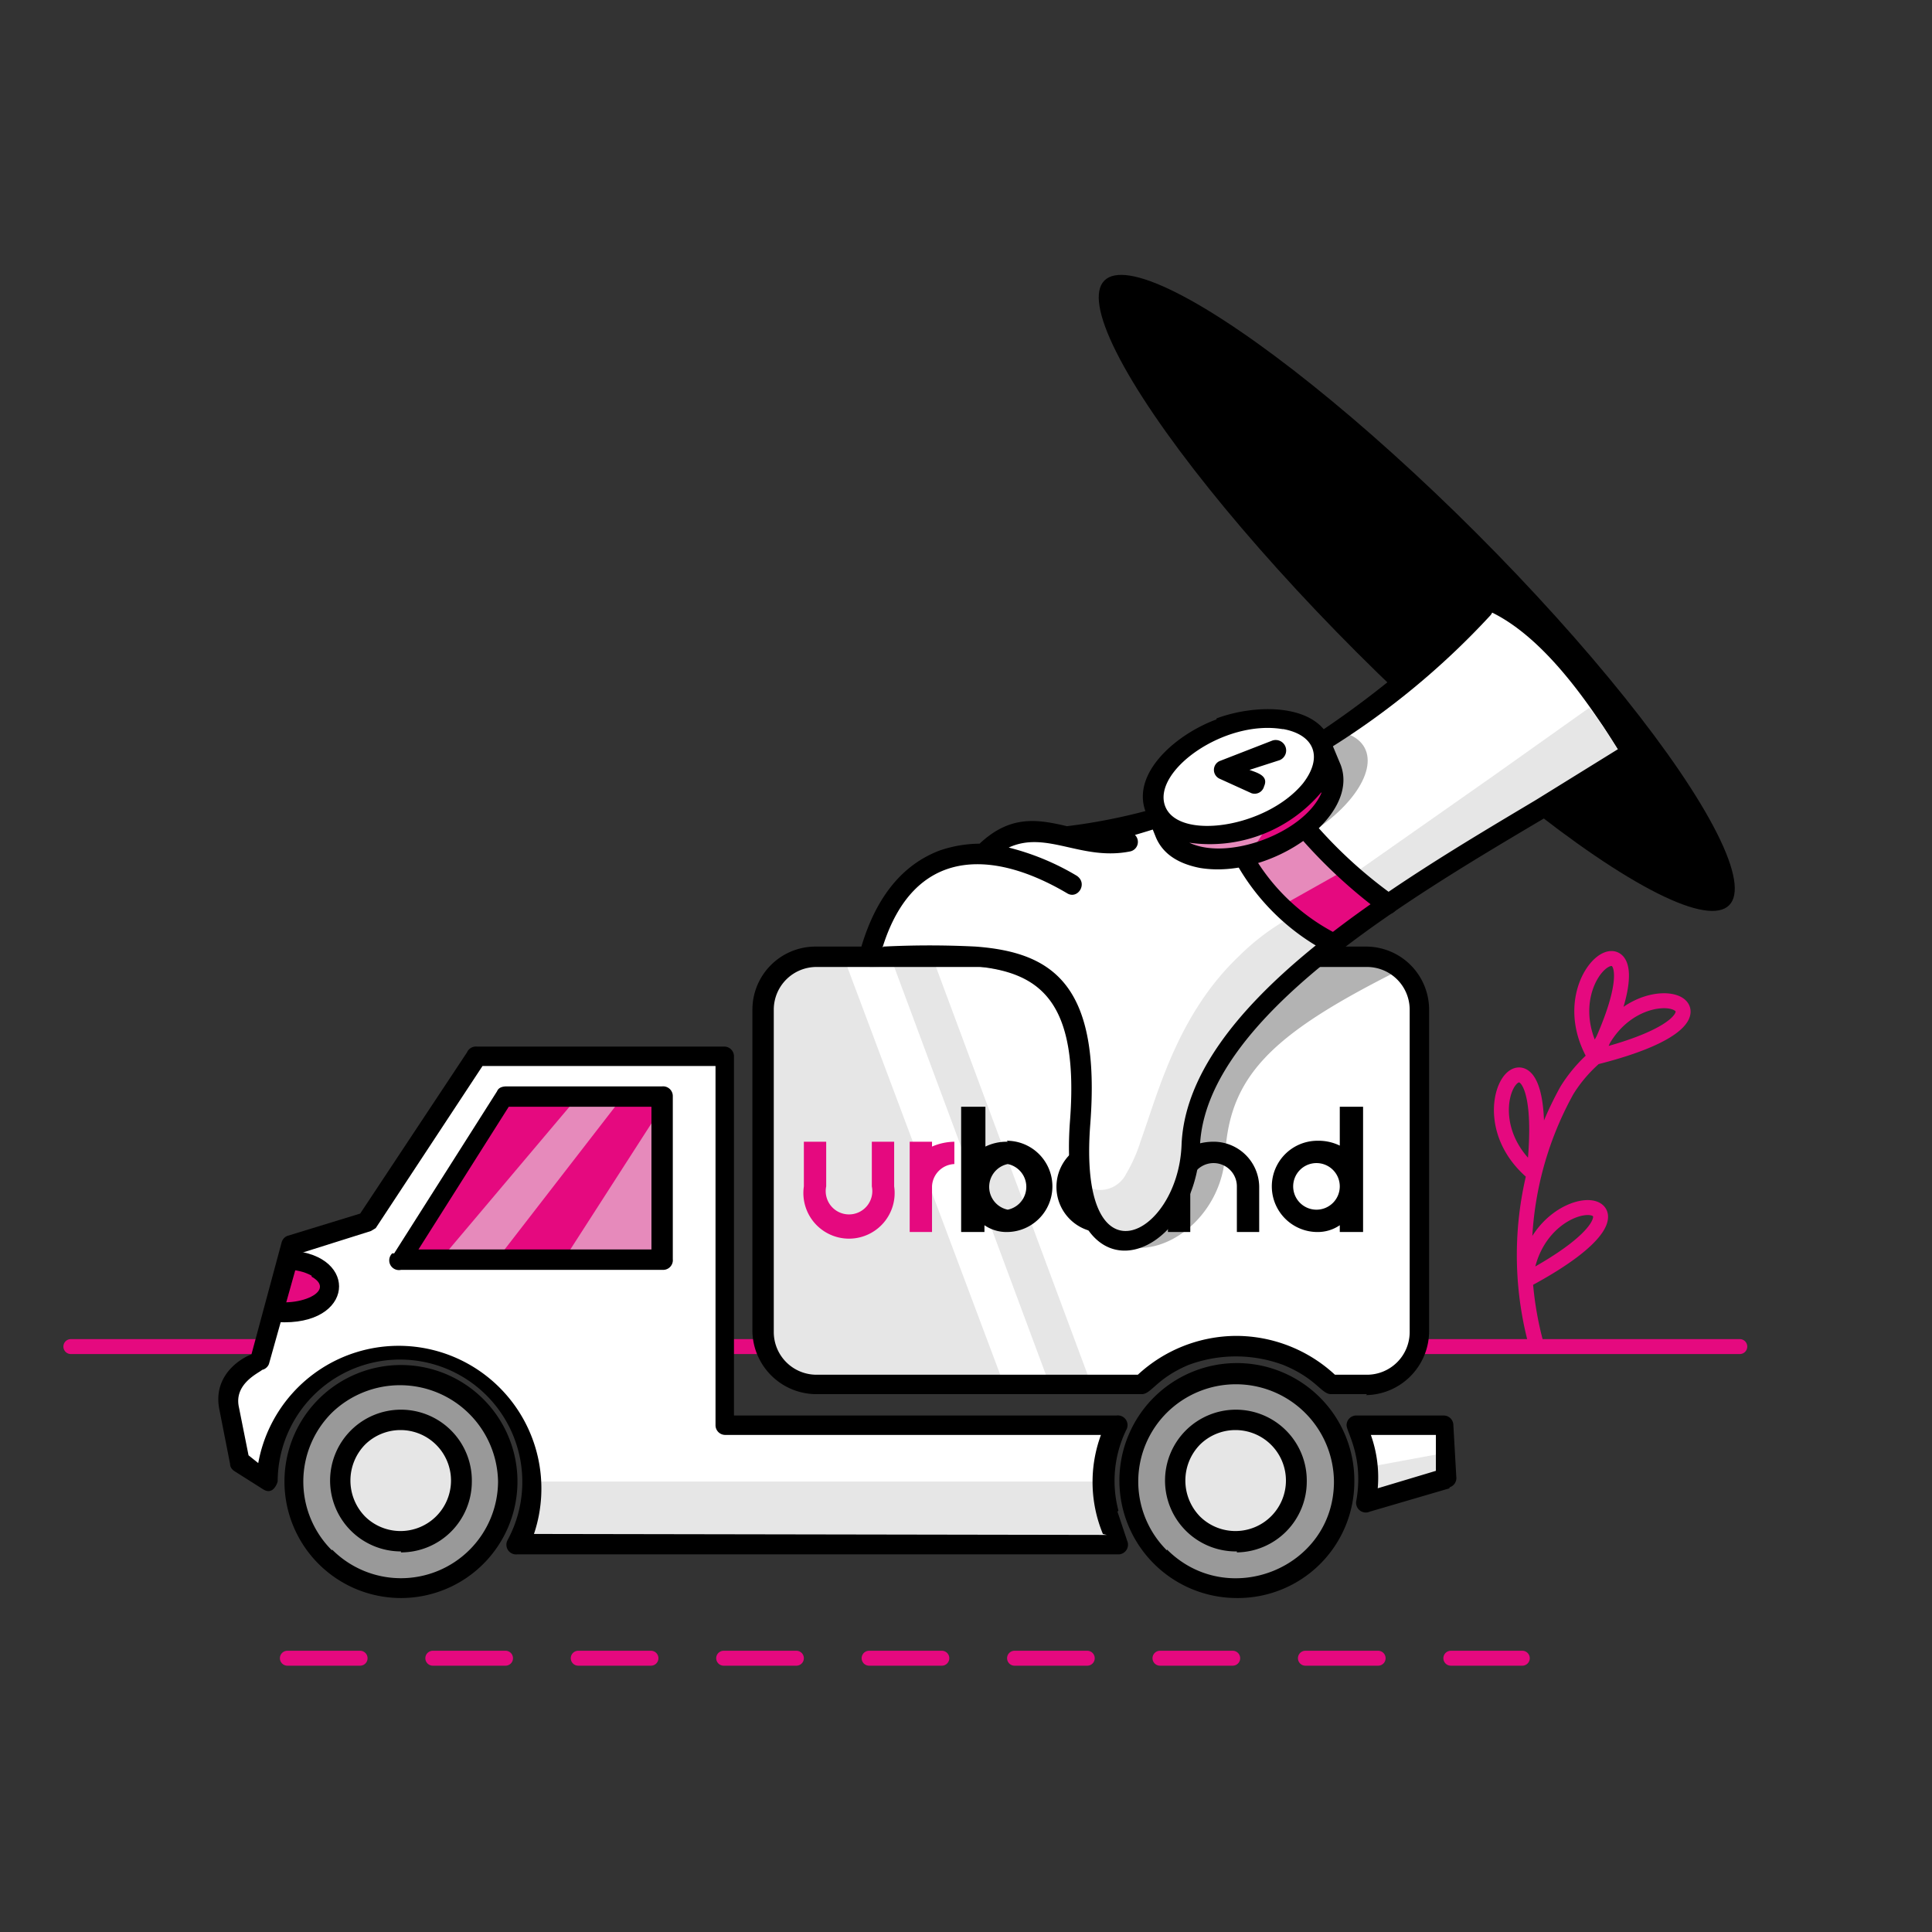 <svg xmlns="http://www.w3.org/2000/svg" viewBox="0 0 199 199"><rect x="0" y="0" width="199" height="199" fill="#333333" stroke="none"/><defs><clipPath id="a"><path d="M137 142.6h3.8a5.5 5.5 0 0 0 5.5-5.4V104a5.5 5.5 0 0 0-5.5-5.5H84.1a5.5 5.5 0 0 0-5.5 5.5v33.2a5.5 5.5 0 0 0 5.5 5.4h33.5a14 14 0 0 1 19.5 0Z" class="a"/></clipPath><clipPath id="b"><path d="M41.4 129.7h26.8v-16.8H52.1z" class="a"/></clipPath><clipPath id="c"><path d="m41.4 129.7 10.7-16.8h16.1v16.8Zm74 29.4a13 13 0 0 1-1.6-6.5 14 14 0 0 1 1.2-5.7H74.7v-38H49.1l-11.2 17-7.8 2.5-3.4 11.8s-3.8 1.4-3.1 5l1 5.5 3 2a13.7 13.7 0 1 1 27.4 0 15 15 0 0 1-1.6 6.5Zm25.5-4.3 8.3-2.5-.2-5.4h-9a14 14 0 0 1 1.2 5.7z" class="a"/></clipPath><clipPath id="d"><path d="M167.2 78.1c-3.3-5.4-8.4-13-14.4-15.4l-13.4 11.5a55 55 0 0 1-29.7 12c-2.7-.7-5.4-1.1-8.3 1.7-5.4-.2-9.8 2.9-12 10.6 13.2-.2 23.3-2.3 21.9 17.2-1.4 18.3 11.8 13.2 11.3 2.3-.5-12.7 32.8-35.7 44.6-39.9" class="a"/></clipPath><clipPath id="e"><path d="M143.4 93.4a46 46 0 0 1-10.7-9.9 15 15 0 0 1-3.7 1.9l-2.7.8A29 29 0 0 0 137 97z" class="a"/></clipPath><clipPath id="f"><path d="M137 79.2c1.2 2.8-1.8 6.5-6.5 8.3s-9.5 1-10.6-1.8l-.9-2.4c-1.1-2.7 1.9-6.5 6.6-8.3s9.5-1 10.6 1.8z" class="a"/></clipPath><clipPath id="g"><path d="M125.6 75c4.9-1.9 9.5-1.1 10.6 1.8s-2 6.4-6.7 8.2-9.5 1-10.5-1.7 1.9-6.5 6.6-8.3m10.6 1.8.9 2.4c1 2.7-1.9 6.5-6.6 8.3s-9.5 1-10.6-1.8l-.9-2.4z" class="a"/></clipPath><style>.a{fill:none}.d{fill:#fff}.d,.f,.h,.j,.m{fill-rule:evenodd}.f{fill:#e6e6e6}.h,.l{fill:#e5097f}.j{fill:#e68abb}.m{fill:#999}</style></defs><path d="M0 0h199v199H0z" class="a"/><path d="M29.6 170.8h127.2" style="fill:none;stroke:#e5097f;stroke-linecap:round;stroke-linejoin:round;stroke-width:1.54px;stroke-dasharray:7.49 7.49"/><path d="M179.2 138.7H7.3m151 0a35 35 0 0 1 3.1-26.4 15 15 0 0 1 2.9-3.4m0 0c3.7-10.4 18.4-4.6 0 0m0 0c-5.6-9.5 8.3-17.1 0 0m-6.3 12c-8.5-7 2.1-18.9 0 0m-.9 11c1.1-11 16.9-9 0 0" style="fill:none;stroke:#e5097f;stroke-linecap:round;stroke-linejoin:round;stroke-width:1.54px"/><ellipse cx="145.9" cy="61" rx="8.7" ry="45.5" transform="rotate(-45 146 61)"/><path d="M137 142.6h3.8a5.5 5.5 0 0 0 5.5-5.4V104a5.5 5.5 0 0 0-5.5-5.5H84.1a5.5 5.5 0 0 0-5.5 5.5v33.2a5.5 5.5 0 0 0 5.5 5.4h33.5a14 14 0 0 1 19.5 0Z" class="d"/><g style="clip-path:url(#a)"><path d="m103.4 142.6-16.5-44h-2.8a5.5 5.5 0 0 0-5.5 5.4v33.2a5.5 5.5 0 0 0 5.5 5.4ZM91.7 98.5l16.4 44.1h4.3L96 98.5z" class="f"/><path d="M158.9 93c-.3-3-10.8-18.7-17.6-19.6a53 53 0 0 1-31.7 13.9c-2.7-.7-5.4-1.1-8.2 1.8-5.4-.3-9.8 2.8-11.8 10.5 13-.2 23-2.3 21.6 17-1.5 18 14.4 13 15 2.3s8-14.7 32.7-25.9" style="fill-rule:evenodd;fill:#b3b3b3"/></g><path d="M137 142.6h3.8a5.5 5.5 0 0 0 5.5-5.4V104a5.5 5.5 0 0 0-5.5-5.5H84.1a5.5 5.5 0 0 0-5.5 5.5v33.2a5.5 5.5 0 0 0 5.5 5.4h33.5a14 14 0 0 1 19.5 0Z" class="a"/><path d="M137.5 141.6h3.3a4.4 4.4 0 0 0 4.4-4.4V104a4.4 4.4 0 0 0-4.4-4.4H84.1a4.4 4.4 0 0 0-4.4 4.4v33.2a4.4 4.4 0 0 0 4.4 4.4h33.1a15 15 0 0 1 10.2-4 15 15 0 0 1 10.1 4m3.3 2h-3.7c-1 0-1.5-1.6-4.9-3a14 14 0 0 0-9.8 0c-3.3 1.4-3.8 3-4.8 3H84a6.6 6.6 0 0 1-6.5-6.4V104a6.5 6.5 0 0 1 6.5-6.5h56.7a6.5 6.5 0 0 1 6.5 6.5v33.2a6.6 6.6 0 0 1-6.5 6.5Z"/><path d="M41.4 129.7h26.8v-16.8H52.1z" class="h"/><path d="m68.2 114-10.1 15.7h10.1Zm-8.7-1-14.1 16.7h5.8l13-16.8Z" class="j" style="clip-path:url(#b)"/><path d="M41.4 129.7h26.8v-16.8H52.1z" class="a"/><path d="m41.4 129.7 10.7-16.8h16.1v16.8Zm74 29.4a13 13 0 0 1-1.6-6.5 14 14 0 0 1 1.2-5.7H74.7v-38H49.1l-11.2 17-7.8 2.5-3.4 11.8s-3.8 1.4-3.1 5l1 5.5 3 2a13.7 13.7 0 1 1 27.4 0 15 15 0 0 1-1.6 6.5Zm25.5-4.3 8.3-2.5-.2-5.4h-9a14 14 0 0 1 1.2 5.7z" class="d"/><g style="clip-path:url(#c)"><path d="M115.5 159.1a13 13 0 0 1-1.7-6.5H55a15 15 0 0 1-1.6 6.5Zm25.5-8 .1 1.6-.2 2.2 8.3-2.6-.1-2.7z" class="f"/><ellipse cx="29.3" cy="132.4" class="l" rx="4.6" ry="2.6"/><path d="M29.3 128.8c7.5 0 7.5 7.4 0 7.4s-7.5-7.4 0-7.4m2.8 2.6c-3-1.7-8.6.4-5.6 2.1s8.6-.3 5.6-2"/></g><path d="m41.4 129.7 10.7-16.8h16.1v16.8Zm74 29.4a13 13 0 0 1-1.6-6.5 14 14 0 0 1 1.2-5.7H74.7v-38H49.1l-11.2 17-7.8 2.5-3.4 11.8s-3.8 1.4-3.1 5l1 5.5 3 2a13.7 13.7 0 1 1 27.4 0 15 15 0 0 1-1.6 6.5Zm25.5-4.3 8.3-2.5-.2-5.4h-9a14 14 0 0 1 1.2 5.7z" class="a"/><path d="m40.6 129.1 10.6-16.7q.2-.5 1-.5h16a1 1 0 0 1 1.1 1v16.8a1 1 0 0 1-1 1.1h-27a1 1 0 0 1-.9-1.7m12-15.1-9.3 14.7h24V114Zm61.2 44a14 14 0 0 1-.2-10.2H74.7a1 1 0 0 1-1-1v-37h-24l-11 16.7-.5.3-7.3 2.3-3.2 11.4a1 1 0 0 1-.7.6c-.3.3-2.9 1.4-2.4 3.8l1 5 1 .8A14.7 14.7 0 1 1 55 158l59 .1Zm1.5-2.3 1 3a1 1 0 0 1-.8 1.4h-62a1 1 0 0 1-1-1.5 12.6 12.6 0 1 0-23.7-6s-.4 1.5-1.5.8l-3-1.9q-.4-.3-.4-.7l-1.1-5.6c-.7-3.4 2-5.2 3.3-5.7L29 128a1 1 0 0 1 .6-.7l7.5-2.3 11-16.6a1 1 0 0 1 1-.6h25.5a1 1 0 0 1 1 1v37H115a1 1 0 0 1 1 1.5 12 12 0 0 0-.8 8.3Zm26.8-2.4 6-1.8v-3.7h-6.7a13 13 0 0 1 .7 5.6Zm7.4 0-8.2 2.4a1 1 0 0 1-1.4-1.1c.8-4.5-1-7.1-1-7.8a1 1 0 0 1 1-1h9a1 1 0 0 1 1 1l.3 5.3a1 1 0 0 1-.7 1.1Z"/><path d="M47.5 152.6a6.2 6.2 0 1 0-6.2 6.2 6 6 0 0 0 6.2-6.2m79.9-6.3a6.2 6.2 0 1 0 6.1 6.3 6 6 0 0 0-6.1-6.3" class="f"/><path d="M41.3 163.6a11 11 0 1 1 11-11 11 11 0 0 1-11 11m0-4.8a6.2 6.2 0 1 1 6.2-6.2 6 6 0 0 1-6.2 6.2" class="m"/><path d="M41.3 164.6a12 12 0 1 1 12-12 12 12 0 0 1-12 12m-7.1-5a10 10 0 0 0 17.1-7 10.1 10.1 0 0 0-17.1-7.1 10 10 0 0 0 0 14.2Zm7.1.2a7.3 7.3 0 1 1 7.3-7.2 7.3 7.3 0 0 1-7.3 7.3Zm-3.7-3.6a5.2 5.2 0 1 0 0-7.4 5.3 5.3 0 0 0 0 7.4"/><path d="M127.4 163.6a11 11 0 1 1 11-11 11 11 0 0 1-11 11m0-4.8a6.2 6.2 0 1 1 6.1-6.2 6 6 0 0 1-6.1 6.2" class="m"/><path d="M127.4 164.6a12.1 12.1 0 1 1 12.1-12 12 12 0 0 1-12.1 12m-7.2-5c6.3 6.3 17.2 1.9 17.2-7a10.1 10.1 0 0 0-17.2-7.1 10 10 0 0 0 0 14.2Zm7.2.2a7.3 7.3 0 1 1 7.2-7.2 7.3 7.3 0 0 1-7.2 7.3Zm-3.8-3.6a5.2 5.2 0 1 0 0-7.4 5.3 5.3 0 0 0 0 7.4m12-31.6a2.4 2.4 0 1 1 2.4-2.4 2.4 2.4 0 0 1-2.4 2.4M138 114v4a5 5 0 0 0-2.3-.5 4.7 4.7 0 1 0 0 9.4 4 4 0 0 0 2.3-.7v.7h2.4V114Zm-13 3.6a6 6 0 0 0-2.4.5v-.5h-2.3v9.3h2.3v-4.7a2.4 2.4 0 0 1 4.8 0v4.7h2.3v-4.7a4.7 4.7 0 0 0-4.6-4.6m-10.9 7a2.4 2.4 0 1 1 0-4.7 2.4 2.4 0 0 1 0 4.7m2.3-7v.5a6 6 0 0 0-2.3-.5 4.7 4.7 0 1 0 0 9.3 4 4 0 0 0 2.3-.6v.6h2.3v-9.3Z"/><path d="M96 118.1v-.5h-2.3v9.3H96v-4.7a2.4 2.4 0 0 1 2.3-2.3v-2.3a6 6 0 0 0-2.3.5m-6.2-.5v4.6a2.4 2.4 0 1 1-4.7 0v-4.6h-2.3v4.6a4.7 4.7 0 1 0 9.3 0v-4.6Z" class="l"/><path d="M103.8 124.6a2.4 2.4 0 0 1 0-4.7 2.4 2.4 0 0 1 0 4.7m0-7a5 5 0 0 0-2.3.5V114H99v12.9h2.4v-.7a4 4 0 0 0 2.3.7 4.7 4.7 0 1 0 0-9.4Z"/><path d="M167.2 78.1c-3.3-5.4-8.4-13-14.4-15.4l-13.4 11.5a55 55 0 0 1-29.7 12c-2.7-.7-5.4-1.1-8.3 1.7-5.4-.2-9.8 2.9-12 10.6 13.2-.2 23.3-2.3 21.9 17.2-1.4 18.3 11.8 13.2 11.3 2.3-.5-12.7 32.8-35.7 44.6-39.9" class="d"/><g style="clip-path:url(#d)"><path d="M122.6 118v-.4a9 9 0 0 1 .6-2.9 35 35 0 0 1 12.4-16.2l1.7-1.3a18 18 0 0 1-4.2-2.8 24 24 0 0 0-5.5 4.1c-6.3 6-8.3 14-10.1 19a16 16 0 0 1-1.5 3.4 3 3 0 0 1-4.3 1.2l-.3-.1a8 8 0 0 0 2.4 5 4 4 0 0 0 2.2.8 5 5 0 0 0 2.3-.8l.5-.4 1.5-1.6a12 12 0 0 0 2.3-7m16.7-27.9 3.4 2.9a159 159 0 0 1 14.7-10 72 72 0 0 1 9.8-4.9q-1.4-2.5-3.5-5.2l-10 7.1z" class="f"/><ellipse cx="131.2" cy="82" rx="10.6" ry="5.2" style="fill:#b3b3b3" transform="rotate(-28 131.2 82)"/></g><path d="M167.2 78.1c-3.3-5.4-8.4-13-14.4-15.4l-13.4 11.5a55 55 0 0 1-29.7 12c-2.7-.7-5.4-1.1-8.3 1.7-5.4-.2-9.8 2.9-12 10.6 13.2-.2 23.3-2.3 21.9 17.2-1.4 18.3 11.8 13.2 11.3 2.3-.5-12.7 32.8-35.7 44.6-39.9" class="a"/><path d="M143.4 93.4a46 46 0 0 1-10.7-9.9 15 15 0 0 1-3.7 1.9l-2.7.8A29 29 0 0 0 137 97z" class="j"/><path d="m138.4 89.7-6.4 3.6a25 25 0 0 0 5 3.7l6.3-3.5a32 32 0 0 1-4.9-3.8" class="h" style="clip-path:url(#e)"/><path d="M143.4 93.4a46 46 0 0 1-10.7-9.9 15 15 0 0 1-3.7 1.9l-2.7.8A29 29 0 0 0 137 97z" class="a"/><path d="M126.7 88c-.6-1.2 1.1-2.2 1.8-1a21 21 0 0 0 9.2 9.2 1 1 0 0 1-.9 1.9 23 23 0 0 1-10-10.2m6.3-2.6c-.8-1.2 1-2.3 1.7-1.2a47 47 0 0 0 8.7 8.1 1 1 0 0 1-1.2 1.8 53 53 0 0 1-9.2-8.7"/><path d="M91 97.5a94 94 0 0 1 9.5 0c8 .6 12.9 4 11.8 18.3-1.3 16.9 9 11.6 9.4 2.2.5-14.4 22.1-27 36.5-35.6l8.4-5.2a1 1 0 1 1 1.1 1.8l-8.5 5.2c-14 8.3-35 20.6-35.6 33.8-.4 12.4-14.8 17.2-13.4-2.4 1-12.7-3.2-15.5-10-16.1-2.5-.2-7.4 0-10.6 0a1 1 0 0 1-1.1-1.2c1.3-4.9 3.8-9 8.3-10.7a13 13 0 0 1 4.1-.7c3.2-3 6-2.5 9-1.8a60 60 0 0 0 22.9-7.7A99 99 0 0 0 152 62a1 1 0 0 1 1.5 1.4A80 80 0 0 1 116.9 86a1 1 0 0 1-.5 1.7c-5 1-8.6-2.2-12.5-.4a26 26 0 0 1 7 2.9c1.2.8.1 2.5-1 1.8-7.8-4.6-15.8-4.7-19 5.6Z"/><path d="M137 79.2c1.2 2.8-1.8 6.5-6.5 8.3s-9.5 1-10.6-1.8l-.9-2.4c-1.1-2.7 1.9-6.5 6.6-8.3s9.5-1 10.6 1.8z" class="d"/><g style="clip-path:url(#f)"><path d="M129.5 85c-4.1 1.6-8.2 1.3-10-.7l-.5-1 .3 1 .6 1.4c.9 2.3 4.3 3.2 8 2.4h.1l2.4-.6a15 15 0 0 0 3.9-2.2v-.1c2.3-1.8 3.5-4.1 2.7-6l-.6-1.8-.3-.7c1 2.9-1.9 6.5-6.6 8.4" style="fill-rule:evenodd;fill:#ebf5ba"/></g><path d="M137 79.2c1.2 2.8-1.8 6.5-6.5 8.3s-9.5 1-10.6-1.8l-.9-2.4c-1.1-2.7 1.9-6.5 6.6-8.3s9.5-1 10.6 1.8z" class="a"/><g style="clip-path:url(#g)"><path d="M129.5 85c-4.1 1.6-8.2 1.3-10-.7l-.5-1 .3 1 .6 1.4c.9 2.3 4.3 3.2 8 2.4h.1l2.4-.6a15 15 0 0 0 3.9-2.2v-.1c2.3-1.8 3.5-4.1 2.7-6l-.6-1.8-.3-.7c1 2.9-1.9 6.5-6.6 8.4" class="j"/><path d="m130.8 84.5-.7 1.3-1.4 2.2 1.8-.5a15 15 0 0 0 3.8-2.2.1.1 0 0 0 .1-.2c2.2-1.7 3.5-4 2.7-6l-.7-1.7-.2-.7c.9 2.5-1.4 5.8-5.4 7.8" class="h"/></g><path d="M125.6 75c4.9-1.9 9.5-1.1 10.6 1.8s-2 6.4-6.7 8.2-9.5 1-10.5-1.7 1.9-6.5 6.6-8.3m10.6 1.8.9 2.4c1 2.7-1.9 6.5-6.6 8.3s-9.5 1-10.6-1.8l-.9-2.4" class="a"/><path d="M125.3 74c4-1.5 10.3-1.6 11.8 2.4l1 2.4c2 5.4-7.3 11.8-14.5 10.6q-3.6-.7-4.6-3.3l-1-2.5c-1.5-4 3.2-8 7.3-9.5Zm6.8 1.1c-6-1-13.4 4.3-12.1 7.9s10.4 2.3 14.2-2.3c2.1-2.7 1.2-5-2-5.6m3.9 6.5a15 15 0 0 1-13.6 5.2c4 1.9 11.8-1 13.6-5.1Z"/><path d="M131 76.3a1 1 0 0 1 .8 2l-3.1 1c.8.3 2 .6 1.5 1.7a1 1 0 0 1-1.3.7l-3.3-1.5a1 1 0 0 1 0-1.8z"/></svg>